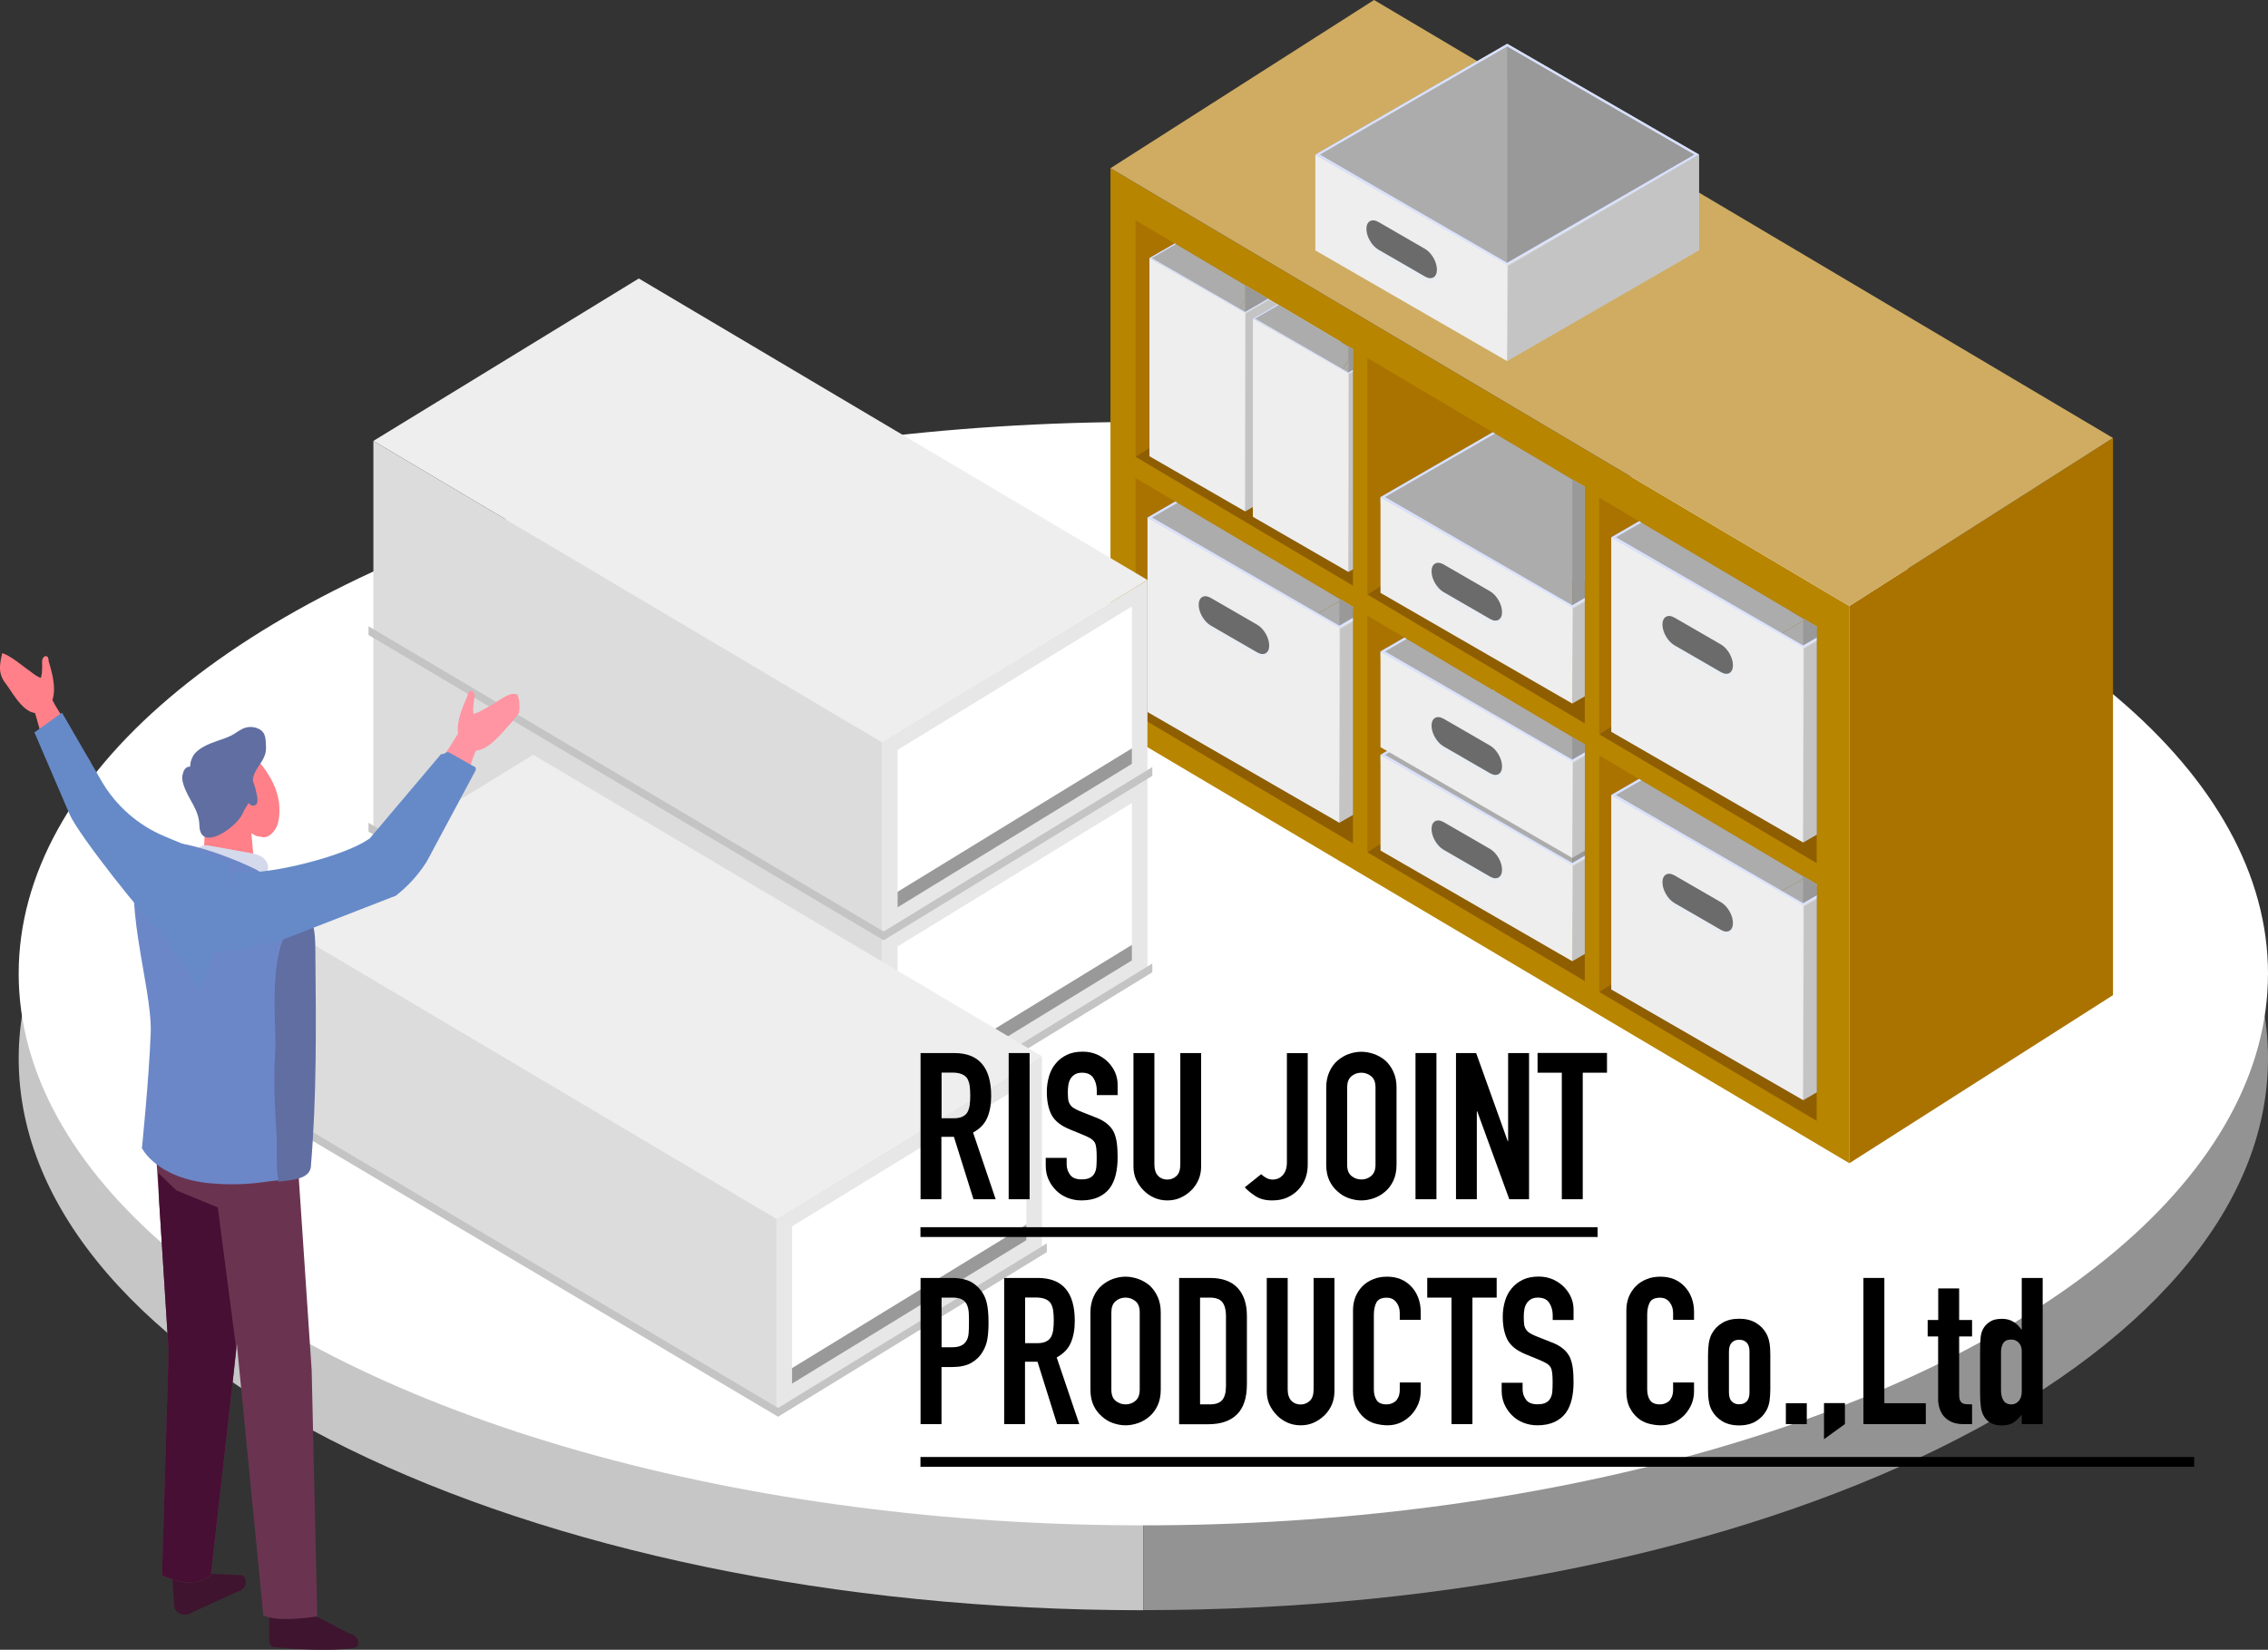 <?xml version="1.0" encoding="UTF-8"?><svg xmlns="http://www.w3.org/2000/svg" xmlns:xlink="http://www.w3.org/1999/xlink" viewBox="0 0 231.91 168.71"><rect x="0" y="0" width="231.91" height="168.71" fill="#333333" stroke="none"/><defs><style>.cls-1,.cls-2{fill:none;}.cls-3{fill:#6a3451;}.cls-4{fill:#460f33;}.cls-5{fill:#3f142e;}.cls-6{fill:#939393;}.cls-7{fill:#aa7300;}.cls-8{fill:#d4d9ec;}.cls-9{isolation:isolate;}.cls-10{fill:#c4c4c4;}.cls-11{fill:#badbe7;}.cls-12{fill:#f2f3f5;}.cls-13{fill:#c6c6c6;}.cls-14{fill:#6c87c8;}.cls-15{fill:#ff8088;}.cls-16{clip-path:url(#clippath-1);}.cls-17{clip-path:url(#clippath-3);}.cls-18{clip-path:url(#clippath-4);}.cls-19{clip-path:url(#clippath-2);}.cls-20{clip-path:url(#clippath-5);}.cls-21{fill:#e7e7e7;}.cls-22{fill:#668ac8;}.cls-23{fill:#fff;}.cls-2{stroke:#000;stroke-miterlimit:10;}.cls-24{fill:#b78500;}.cls-25{mix-blend-mode:overlay;opacity:.5;}.cls-26{fill:#acacac;}.cls-27{fill:#6b6b6b;}.cls-28{fill:#ff95a2;}.cls-29{fill:#e5ebf4;}.cls-30{fill:#8f5e00;}.cls-31{fill:#d7e7f4;}.cls-32{fill:#606ea2;}.cls-33{fill:#d9e1ff;}.cls-34{fill:#eee;}.cls-35{fill:#dcdcdc;}.cls-36{clip-path:url(#clippath);}.cls-37{fill:#999;}.cls-38{fill:#cfac62;}</style><clipPath id="clippath"><polygon class="cls-1" points="183.19 88.9 185.76 90.43 185.76 114.62 163.53 101.44 163.53 101.44 163.53 77.25 183.19 88.9"/></clipPath><clipPath id="clippath-1"><polygon class="cls-1" points="135.77 60.53 138.34 62.05 138.34 86.25 116.11 73.07 116.11 73.06 116.11 48.88 135.77 60.53"/></clipPath><clipPath id="clippath-2"><polygon class="cls-1" points="183.19 62.55 185.76 64.07 185.76 88.27 163.53 75.09 163.53 75.08 163.53 50.89 183.19 62.55"/></clipPath><clipPath id="clippath-3"><polygon class="cls-1" points="159.48 74.62 162.05 76.14 162.05 100.33 139.82 87.16 139.82 87.15 139.82 62.96 159.48 74.62"/></clipPath><clipPath id="clippath-4"><polygon class="cls-1" points="135.77 34.17 138.34 35.7 138.34 59.89 116.11 46.71 116.11 46.71 116.11 22.52 135.77 34.17"/></clipPath><clipPath id="clippath-5"><polygon class="cls-1" points="159.48 48.26 162.05 49.79 162.05 73.98 139.82 60.8 139.82 60.8 139.82 36.61 159.48 48.26"/></clipPath></defs><g class="cls-9"><g id="_レイヤー_2"><g id="_レイヤー_1-2"><path class="cls-13" d="M1.91,108.25c0,31.16,51.49,56.42,115,56.42V51.83C53.4,51.83,1.91,77.09,1.91,108.25Z"/><path class="cls-6" d="M116.91,51.83v112.83c63.51,0,115-25.26,115-56.42s-51.49-56.42-115-56.42Z"/><ellipse class="cls-23" cx="116.91" cy="99.57" rx="115" ry="56.42"/><polygon class="cls-7" points="189.1 61.97 216.06 44.79 216.06 101.77 189.1 118.96 189.1 61.97"/><polygon class="cls-24" points="113.55 17.2 189.11 61.98 189.11 118.96 113.55 74.17 113.55 17.2"/><polygon class="cls-38" points="140.5 0 216.06 44.79 216.06 44.79 189.1 61.97 189.11 61.98 113.55 17.2 140.5 0"/><polygon class="cls-7" points="163.53 77.25 183.19 88.9 163.53 101.44 163.53 77.25"/><polygon class="cls-30" points="183.19 88.9 185.76 90.43 185.76 114.62 163.53 101.44 163.53 101.44 183.19 88.9"/><polygon class="cls-7" points="139.82 62.96 159.48 74.62 139.82 87.15 139.82 62.96"/><polygon class="cls-30" points="159.48 74.62 162.05 76.14 162.05 100.33 139.82 87.16 139.82 87.15 159.48 74.62"/><polygon class="cls-7" points="163.53 50.89 183.19 62.55 163.53 75.08 163.53 50.89"/><polygon class="cls-30" points="183.19 62.55 185.76 64.07 185.76 88.27 163.53 75.09 163.53 75.08 183.19 62.55"/><polygon class="cls-7" points="139.82 36.61 159.48 48.26 139.82 60.8 139.82 36.61"/><polygon class="cls-30" points="159.48 48.26 162.05 49.79 162.05 73.98 139.82 60.8 139.82 60.8 159.48 48.26"/><polygon class="cls-7" points="116.11 48.88 135.77 60.53 116.11 73.06 116.11 48.88"/><polygon class="cls-30" points="135.77 60.53 138.34 62.05 138.34 86.25 116.11 73.07 116.11 73.06 135.77 60.53"/><polygon class="cls-7" points="116.11 22.52 135.77 34.17 116.11 46.71 116.11 22.52"/><polygon class="cls-30" points="135.77 34.17 138.34 35.7 138.34 59.89 116.11 46.71 116.11 46.71 135.77 34.17"/><path class="cls-11" d="M154.11,4.48v19.88s19.61,1.24,19.61,1.24v-9.8s-19.61-11.32-19.61-11.32Z"/><polygon class="cls-26" points="154.11 27.95 154.11 4.48 134.5 15.81 134.5 16.48 154.11 27.95"/><polygon class="cls-10" points="173.72 25.61 173.72 15.81 154.11 27.14 154.11 36.93 173.72 25.61"/><polygon class="cls-37" points="173.72 15.81 154.11 27.14 154.11 4.48 173.72 15.81"/><polygon class="cls-34" points="134.5 25.61 134.5 15.81 154.11 27.14 154.11 36.93 134.5 25.61"/><path class="cls-33" d="M134.5,15.81l19.61,11.32,19.61-11.32-19.61-11.33-19.61,11.33ZM154.11,26.87l-19.15-11.06,19.15-11.06,19.15,11.06-19.15,11.06Z"/><g class="cls-25"><path class="cls-29" d="M139.72,23.87c0,.78.55,1.73,1.23,2.12l4.76,2.75c.68.39,1.22.07,1.22-.71h0c0-.78-.54-1.73-1.22-2.12l-4.76-2.75c-.68-.39-1.23-.07-1.23.71h0Z"/></g><path class="cls-27" d="M139.72,23.41c0,.78.55,1.73,1.23,2.12l4.76,2.75c.68.39,1.22.07,1.22-.71h0c0-.78-.54-1.72-1.22-2.12l-4.76-2.75c-.68-.39-1.23-.07-1.23.71h0Z"/><g class="cls-25"><polygon class="cls-12" points="173.72 15.81 154.2 27.2 154.11 36.93 154.02 27.2 134.5 15.81 154.11 27.03 173.72 15.81"/></g><g class="cls-36"><polygon class="cls-26" points="164.76 101.18 184.38 112.5 203.99 101.18 184.38 89.86 164.76 101.18"/><path class="cls-11" d="M184.38,69.97v19.88s19.61,11.33,19.61,11.33v-19.89s-19.61-11.32-19.61-11.32Z"/><polygon class="cls-26" points="184.38 89.86 184.38 69.97 164.76 81.29 164.76 101.18 184.38 89.86"/><polygon class="cls-10" points="203.99 101.18 203.99 81.29 184.38 92.62 184.38 112.5 203.99 101.18"/><polygon class="cls-37" points="203.99 81.29 184.38 92.62 184.38 69.97 203.99 81.29"/><polygon class="cls-34" points="164.76 101.18 164.76 81.29 184.38 92.62 184.38 112.5 164.76 101.18"/><path class="cls-33" d="M164.76,81.3l19.61,11.32,19.61-11.32-19.61-11.33-19.61,11.33ZM184.38,92.36l-19.15-11.06,19.15-11.06,19.15,11.06-19.15,11.06Z"/><g class="cls-25"><path class="cls-29" d="M169.99,90.69c0,.78.55,1.73,1.23,2.12l4.76,2.75c.68.39,1.22.07,1.22-.71h0c0-.78-.54-1.73-1.22-2.12l-4.76-2.75c-.68-.39-1.23-.07-1.23.71h0Z"/></g><path class="cls-27" d="M169.99,90.23c0,.78.55,1.73,1.23,2.12l4.76,2.75c.68.39,1.22.07,1.22-.71h0c0-.78-.54-1.72-1.22-2.12l-4.76-2.75c-.68-.39-1.23-.07-1.23.71h0Z"/><g class="cls-25"><polygon class="cls-12" points="203.99 81.3 184.46 92.69 184.38 112.5 184.28 92.69 164.76 81.3 184.38 92.52 203.99 81.3"/></g></g><g class="cls-16"><polygon class="cls-26" points="117.34 72.81 136.95 84.13 156.57 72.81 136.95 61.48 117.34 72.81"/><path class="cls-11" d="M136.95,41.6v19.88s19.61,11.33,19.61,11.33v-19.89s-19.61-11.32-19.61-11.32Z"/><polygon class="cls-26" points="136.95 61.48 136.95 41.6 117.34 52.92 117.34 72.81 136.95 61.48"/><polygon class="cls-10" points="156.57 72.81 156.57 52.92 136.95 64.25 136.95 84.13 156.57 72.81"/><polygon class="cls-37" points="156.57 52.92 136.95 64.25 136.95 41.6 156.57 52.92"/><polygon class="cls-34" points="117.34 72.81 117.34 52.92 136.95 64.25 136.95 84.13 117.34 72.81"/><path class="cls-33" d="M117.34,52.93l19.61,11.32,19.61-11.32-19.61-11.33-19.61,11.33ZM136.95,63.98l-19.15-11.06,19.15-11.06,19.15,11.06-19.15,11.06Z"/><g class="cls-25"><path class="cls-29" d="M122.57,62.32c0,.78.55,1.73,1.23,2.12l4.76,2.75c.68.39,1.22.07,1.22-.71h0c0-.78-.54-1.73-1.22-2.12l-4.76-2.75c-.68-.39-1.23-.07-1.23.71h0Z"/></g><path class="cls-27" d="M122.57,61.85c0,.78.55,1.73,1.23,2.12l4.76,2.75c.68.39,1.22.07,1.22-.71h0c0-.78-.54-1.72-1.22-2.12l-4.76-2.75c-.68-.39-1.23-.07-1.23.71h0Z"/><g class="cls-25"><polygon class="cls-12" points="156.57 52.93 137.04 64.31 136.95 84.13 136.86 64.31 117.34 52.93 136.95 64.14 156.57 52.93"/></g></g><g class="cls-19"><polygon class="cls-26" points="164.76 74.83 184.38 86.15 203.99 74.83 184.38 63.5 164.76 74.83"/><path class="cls-11" d="M184.38,43.62v19.88s19.61,11.33,19.61,11.33v-19.89s-19.61-11.32-19.61-11.32Z"/><polygon class="cls-26" points="184.38 63.5 184.38 43.62 164.76 54.94 164.76 74.83 184.38 63.5"/><polygon class="cls-10" points="203.99 74.83 203.99 54.94 184.38 66.27 184.38 86.15 203.99 74.83"/><polygon class="cls-37" points="203.99 54.94 184.38 66.27 184.38 43.62 203.99 54.94"/><polygon class="cls-34" points="164.76 74.83 164.76 54.94 184.38 66.27 184.38 86.15 164.76 74.83"/><path class="cls-33" d="M164.76,54.95l19.61,11.32,19.61-11.32-19.61-11.33-19.61,11.33ZM184.38,66l-19.15-11.06,19.15-11.06,19.15,11.06-19.15,11.06Z"/><g class="cls-25"><path class="cls-29" d="M169.99,64.33c0,.78.55,1.73,1.23,2.12l4.76,2.75c.68.39,1.22.07,1.22-.71h0c0-.78-.54-1.73-1.22-2.12l-4.76-2.75c-.68-.39-1.23-.07-1.23.71h0Z"/></g><path class="cls-27" d="M169.99,63.87c0,.78.55,1.73,1.23,2.12l4.76,2.75c.68.39,1.22.07,1.22-.71h0c0-.78-.54-1.72-1.22-2.12l-4.76-2.75c-.68-.39-1.23-.07-1.23.71h0Z"/><g class="cls-25"><polygon class="cls-12" points="203.99 54.95 184.46 66.33 184.38 86.15 184.28 66.33 164.76 54.95 184.38 66.16 203.99 54.95"/></g></g><g class="cls-17"><path class="cls-11" d="M160.77,65.86v19.88s19.61,1.24,19.61,1.24v-9.8s-19.61-11.32-19.61-11.32Z"/><polygon class="cls-26" points="160.77 89.32 160.77 65.86 141.16 77.18 141.16 77.85 160.77 89.32"/><polygon class="cls-10" points="180.38 86.98 180.38 77.18 160.77 88.51 160.77 98.3 180.38 86.98"/><polygon class="cls-37" points="180.38 77.18 160.77 88.51 160.77 65.86 180.38 77.18"/><polygon class="cls-34" points="141.16 86.98 141.16 77.18 160.77 88.51 160.77 98.3 141.16 86.98"/><path class="cls-33" d="M141.16,77.19l19.61,11.32,19.61-11.32-19.61-11.33-19.61,11.33ZM160.77,88.25l-19.15-11.06,19.15-11.06,19.15,11.06-19.15,11.06Z"/><g class="cls-25"><path class="cls-29" d="M146.38,85.24c0,.78.55,1.73,1.23,2.12l4.76,2.75c.68.39,1.22.07,1.22-.71h0c0-.78-.54-1.73-1.22-2.12l-4.76-2.75c-.68-.39-1.23-.07-1.23.71h0Z"/></g><path class="cls-27" d="M146.38,84.78c0,.78.55,1.73,1.23,2.12l4.76,2.75c.68.39,1.22.07,1.22-.71h0c0-.78-.54-1.72-1.22-2.12l-4.76-2.75c-.68-.39-1.23-.07-1.23.71h0Z"/><g class="cls-25"><polygon class="cls-12" points="180.38 77.19 160.86 88.57 160.77 98.3 160.68 88.57 141.16 77.19 160.77 88.4 180.38 77.19"/></g><path class="cls-11" d="M160.77,55.29v19.88s19.61,1.24,19.61,1.24v-9.8s-19.61-11.32-19.61-11.32Z"/><polygon class="cls-26" points="160.77 78.75 160.77 55.29 141.16 66.61 141.16 67.28 160.77 78.75"/><polygon class="cls-10" points="180.38 76.41 180.38 66.61 160.77 77.94 160.77 87.73 180.38 76.41"/><polygon class="cls-37" points="180.38 66.61 160.77 77.94 160.77 55.29 180.38 66.61"/><polygon class="cls-34" points="141.16 76.41 141.16 66.61 160.77 77.94 160.77 87.73 141.16 76.41"/><path class="cls-33" d="M141.16,66.62l19.61,11.32,19.61-11.32-19.61-11.33-19.61,11.33ZM160.77,77.68l-19.15-11.06,19.15-11.06,19.15,11.06-19.15,11.06Z"/><g class="cls-25"><path class="cls-29" d="M146.38,74.67c0,.78.55,1.73,1.23,2.12l4.76,2.75c.68.39,1.22.07,1.22-.71h0c0-.78-.54-1.73-1.22-2.12l-4.76-2.75c-.68-.39-1.23-.07-1.23.71h0Z"/></g><path class="cls-27" d="M146.38,74.21c0,.78.55,1.73,1.23,2.12l4.76,2.75c.68.39,1.22.07,1.22-.71h0c0-.78-.54-1.72-1.22-2.12l-4.76-2.75c-.68-.39-1.23-.07-1.23.71h0Z"/><g class="cls-25"><polygon class="cls-12" points="180.38 66.62 160.86 78 160.77 87.73 160.68 78 141.16 66.62 160.77 77.83 180.38 66.62"/></g></g><g class="cls-18"><polygon class="cls-26" points="117.54 46.65 127.32 52.29 137.09 46.65 127.32 30.66 117.54 46.65"/><path class="cls-11" d="M127.32,20.75v9.91s9.77,15.99,9.77,15.99v-20.26s-9.77-5.64-9.77-5.64Z"/><polygon class="cls-26" points="127.32 30.66 127.32 20.75 117.54 26.39 117.54 46.65 127.32 30.66"/><polygon class="cls-10" points="137.09 46.65 137.09 26.39 127.32 32.03 127.32 52.29 137.09 46.65"/><polygon class="cls-37" points="137.09 26.39 127.32 32.03 127.32 20.75 137.09 26.39"/><polygon class="cls-34" points="117.54 46.65 117.54 26.39 127.32 32.03 127.32 52.29 117.54 46.65"/><path class="cls-33" d="M117.54,26.39l9.77,5.64,9.77-5.64-9.77-5.64-9.77,5.64ZM127.32,31.9l-9.54-5.51,9.54-5.51,9.54,5.51-9.54,5.51Z"/><g class="cls-25"><polygon class="cls-12" points="137.09 26.39 127.36 32.07 127.32 52.29 127.27 32.07 117.54 26.39 127.32 31.98 137.09 26.39"/></g><polygon class="cls-26" points="128.11 52.84 137.88 58.48 147.65 52.84 137.88 36.84 128.11 52.84"/><path class="cls-11" d="M137.88,26.94v9.91s9.77,15.99,9.77,15.99v-20.26s-9.77-5.64-9.77-5.64Z"/><polygon class="cls-26" points="137.88 36.84 137.88 26.94 128.11 32.58 128.11 52.84 137.88 36.84"/><polygon class="cls-10" points="147.65 52.84 147.65 32.58 137.88 38.22 137.88 58.48 147.65 52.84"/><polygon class="cls-37" points="147.65 32.58 137.88 38.22 137.88 26.94 147.65 32.58"/><polygon class="cls-34" points="128.11 52.84 128.11 32.58 137.88 38.22 137.88 58.48 128.11 52.84"/><path class="cls-33" d="M128.11,32.58l9.77,5.64,9.77-5.64-9.77-5.64-9.77,5.64ZM137.88,38.09l-9.54-5.51,9.54-5.51,9.54,5.51-9.54,5.51Z"/><g class="cls-25"><polygon class="cls-12" points="147.65 32.58 137.92 38.26 137.88 58.48 137.83 38.26 128.11 32.58 137.88 38.17 147.65 32.58"/></g></g><g class="cls-20"><path class="cls-11" d="M160.77,39.51v19.88s19.61,1.24,19.61,1.24v-9.8s-19.61-11.32-19.61-11.32Z"/><polygon class="cls-26" points="160.77 62.97 160.77 39.51 141.16 50.83 141.16 51.5 160.77 62.97"/><polygon class="cls-10" points="180.38 60.63 180.38 50.83 160.77 62.16 160.77 71.95 180.38 60.63"/><polygon class="cls-37" points="180.38 50.83 160.77 62.16 160.77 39.51 180.38 50.83"/><polygon class="cls-34" points="141.16 60.63 141.16 50.83 160.77 62.16 160.77 71.95 141.16 60.63"/><path class="cls-33" d="M141.16,50.84l19.61,11.32,19.61-11.32-19.61-11.33-19.61,11.33ZM160.77,61.89l-19.15-11.06,19.15-11.06,19.15,11.06-19.15,11.06Z"/><g class="cls-25"><path class="cls-29" d="M146.38,58.89c0,.78.55,1.73,1.23,2.12l4.76,2.75c.68.39,1.22.07,1.22-.71h0c0-.78-.54-1.73-1.22-2.12l-4.76-2.75c-.68-.39-1.23-.07-1.23.71h0Z"/></g><path class="cls-27" d="M146.38,58.43c0,.78.55,1.73,1.23,2.12l4.76,2.75c.68.39,1.22.07,1.22-.71h0c0-.78-.54-1.72-1.22-2.12l-4.76-2.75c-.68-.39-1.23-.07-1.23.71h0Z"/><g class="cls-25"><polygon class="cls-12" points="180.38 50.84 160.86 62.22 160.77 71.95 160.68 62.22 141.16 50.84 160.77 62.05 180.38 50.84"/></g></g><polygon class="cls-34" points="90.19 96.02 117.33 79.4 65.32 48.57 38.18 65.19 90.19 96.02"/><polygon class="cls-21" points="90.19 96.02 117.33 79.4 117.33 98.86 90.19 115.48 90.19 96.02"/><polygon class="cls-23" points="91.78 96.79 115.74 82.12 115.74 98.22 91.78 112.89 91.78 96.79"/><polygon class="cls-37" points="91.78 111.3 115.74 96.63 115.74 98.22 91.78 112.89 91.78 111.3"/><polygon class="cls-35" points="38.18 65.19 90.19 96.02 90.19 115.48 38.18 84.65 38.18 65.19"/><polygon class="cls-10" points="117.83 99.43 90.35 116.26 37.68 85.04 37.68 84.14 90.35 115.36 117.83 98.53 117.83 99.43"/><polygon class="cls-34" points="79.4 124.64 106.54 108.02 54.53 77.19 27.39 93.81 79.4 124.64"/><polygon class="cls-21" points="79.4 124.64 106.54 108.02 106.54 127.48 79.4 144.1 79.4 124.64"/><polygon class="cls-23" points="80.99 125.41 104.95 110.74 104.95 126.83 80.99 141.5 80.99 125.41"/><polygon class="cls-37" points="80.99 139.91 104.95 125.24 104.95 126.83 80.99 141.5 80.99 139.91"/><polygon class="cls-35" points="27.39 93.81 79.4 124.64 79.4 144.1 27.39 113.27 27.39 93.81"/><polygon class="cls-10" points="107.04 128.05 79.56 144.88 26.89 113.66 26.89 112.76 79.56 143.98 107.04 127.15 107.04 128.05"/><polygon class="cls-34" points="90.19 75.92 117.33 59.31 65.32 28.48 38.18 45.09 90.19 75.92"/><polygon class="cls-21" points="90.19 75.92 117.33 59.31 117.33 78.77 90.19 95.38 90.19 75.92"/><polygon class="cls-23" points="91.78 76.69 115.74 62.02 115.74 78.12 91.78 92.79 91.78 76.69"/><polygon class="cls-37" points="91.78 91.2 115.74 76.53 115.74 78.12 91.78 92.79 91.78 91.2"/><polygon class="cls-35" points="38.18 45.09 90.19 75.92 90.19 95.38 38.18 64.55 38.18 45.09"/><polygon class="cls-10" points="117.83 79.34 90.35 96.16 37.68 64.94 37.68 64.04 90.35 95.26 117.83 78.44 117.83 79.34"/><path class="cls-15" d="M26.31,85.51c.22.06.44.07.7-.04.08-.04-.54,0-.51.02.86.51,1.75-.56,1.93-1.33.25-1.11.16-2.15-.12-3.08-.82-2.72-3.24-4.52-3.24-4.52l.22,2.86s-.02,0-.04-.02c.02.09.02.18.01.29,0,.09-.02.17-.04.25-.02.12-.05.25-.09.37-.05.26-.1.53-.15.79-.01.06-.03.13-.04.2-.04.18-.14.33-.25.45.23.1.44.17.55.2.06.02.1.03.1.03l-.04.11-.35,1.1c-.23.29-.48.55-.76.79.35.27.71.51,1.08.72,0,0,.01.02.02.02-.04,0-.09-.01-.13-.02-.08-.01-.12.12-.05.15.45.23.81.55,1.2.67Z"/><path class="cls-15" d="M24.12,76.56l.3,1.87.94,5.97.23-.45.46,5.11s-.14-.59-.14-.59l.21.8s-.18.13-.56.28c-.34.14-.84.29-1.5.38-1.39.18-3.22-.63-3.3-.9-.08-.27.07-1.38.07-1.38l.39-9.76c1.12-.51,1.56-1.34,2.9-1.34Z"/><path class="cls-31" d="M26.14,78.93s-.07.1-.11.15c0,0,0,.02,0,.02l.12-.17Z"/><path class="cls-15" d="M24.19,83.72c-.6-.21-.97-.8-.82-1.32.15-.52.76-.78,1.36-.57.6.21.97.8.82,1.32-.15.52-.76.78-1.36.57Z"/><path class="cls-32" d="M25.84,79.81c.04-.24.1-.48.19-.71l-.3.43s0-.02-.01-.03c.11-.14.22-.28.32-.42.02-.06.05-.11.08-.17.43-.86,1.13-1.42,1.08-2.52-.03-.61,0-1.32-.48-1.69-.55-.42-1.34-.46-1.94-.16-.4.2-.74.48-1.13.68-.25.13-.51.22-.77.32-.9.32-1.89.6-2.64,1.21-.41.33-.58.64-.73,1.13-.07.22-.01.35-.09.53-.13-.02-.27.03-.38.11-.19.14-.29.36-.33.59,0,0,0,.02-.01.03-.12.33-.06.69.04,1.02.46,1.57,1.61,2.54,1.65,4.25.07,2.85,3.89.14,4.45-1.27.13-.33.37-.67.58-1.02.02.02.03.05.05.07.17.18.45.27.65.14.24-.16.23-.53.18-.84-.1-.57-.25-1.13-.45-1.67Z"/><path class="cls-8" d="M26.05,87.33c-.2-.05-.42-.09-.62-.13-.8-.14-3.27-.59-4.07-.73-.78-.14-1.48.25-1.31,1.35.18,1.11,2.62.78,3.47.84.84.18,3.46,1.46,3.84.36.16-.47-.08-1.01-.47-1.31-.25-.19-.54-.3-.84-.38Z"/><path class="cls-5" d="M17.42,158.47l.42,5.98c.33.62.95.84,1.55.56l5.29-2.42c.22-.1.39-.35.44-.64h0c.08-.43-.12-.83-.44-.87l-4.66-.19-.66-3.37-1.94.94Z"/><path class="cls-5" d="M27.53,163.92v4c0,.26.28.51.61.54,1.5.14,5.44.45,7.95.08.91-.14.66-1.25-.34-1.47l-4.91-2.53.29-.19-3.16-.43h-.44Z"/><path class="cls-3" d="M31.87,140.13l.57,25.17c-4.32.66-5.51-.1-5.51-.1l-2.71-27.73-.33,2.97-.14,1.23-2.19,19.42c-2,1.66-4.99,0-4.99,0l.67-22.95-.96-15.17-.1-1.52-.27-4.25,14.43.11,1.53,22.84Z"/><path class="cls-4" d="M24.15,137.92l-.26,2.51-.14,1.23-2.19,19.42c-2,1.66-4.99,0-4.99,0l.67-22.95-.96-15.17-.1-3.02,1.84,1.79,4.25,1.75,1.88,14.44Z"/><path class="cls-14" d="M31.2,119.25c-.15,1.46-2.76,1.41-3.99,1.6h-.04c-.13.03-.26.05-.39.06-1.42.19-3.19.29-5.25.1-5.5-.5-7.02-3.59-7.02-3.59,0,0,.73-7.11.9-11.83.17-4.72-3.29-14.52-.85-18.6,1.42-2.38,8.91.6,11.5,1.87,1.51.74,3.08,2.74,4.3,3.93.18.17.33.35.47.53.89,1.21.9,2.63.92,4.2,0,.06,0,.12,0,.18.09,7.18.17,14.39-.56,21.54Z"/><path class="cls-32" d="M31.8,119.25c-.12,1.46-2.25,1.41-3.26,1.6h-.03c-.34-1.3-.15-3.55-.22-4.61-.14-2.16-.26-4.31-.24-6.47.01-1.15.14-2.33.11-3.52-.07-3.15-.28-6.01.4-8.98.23-1,.65-1.87,1.19-2.55.5-.64,1.11-1.12,1.75-1.39.73,1.21.74,2.63.75,4.2,0,.06,0,.12,0,.18.07,7.18.14,14.39-.46,21.54Z"/><path class="cls-15" d="M.04,67.09s-.01.01-.02.02c0,0-.01,0-.02.01l.04-.03Z"/><path class="cls-15" d="M5,67.72c-.06-.19,0-.54-.24-.61-.1-.03-.19,0-.28.08-.26.22-.15.75-.17.99-.01.21-.01.45-.03.69-.04.15-.07.3-.09.45-.04,0-.1-.02-.18-.06-.45-.2-.83-.56-1.23-.83-.39-.26-1.63-1.34-2.55-1.64-.1.4-.18.81-.22,1.23-.08.68.14,1.35.57,1.88.02.03.05.06.07.09.71.98,2.08,3.57,3.67,2.79,1.93-.95,1.05-3.82.69-5.05Z"/><path class="cls-15" d="M6.81,81.56s-.05.07-.07.11c-.78-1.14-1.41-2.54-1.98-4.83-.52-1.28-.93-3.4-1.45-4.67-.24-.59-1.04-2.38-.55-2.82.18-.16.55-.14,1.19.2.58.31,1.34,1.98,1.67,2.53,1.02,1.68,2.36,3.96,3.64,5.86-.86,1.18-1.66,2.39-2.46,3.62Z"/><path class="cls-22" d="M23.32,88.24l-6.49-2.71c-2.72-1.14-4.99-3.13-6.47-5.69l-4.02-6.96-2.82,2.02,3.6,8.38c.9,2.09,7.73,10.71,9.44,12.21l3.89,5.66,3.63-9.39-.78-3.52Z"/><path class="cls-28" d="M52.92,71.02c-.11-.03-.23-.05-.37-.06-.69-.06-1.91.97-2.51,1.27-.46.23-.92.56-1.43.72-.09.03-.16.04-.2.04,0-.16-.01-.32-.03-.47.01-.25.04-.49.06-.71.02-.25.2-.79-.04-1.04-.08-.09-.18-.13-.29-.11-.26.04-.25.41-.34.6-.56,1.23-1.88,4.08.05,5.28,1.48.92,3.21-1.25,4.05-2.18.23-.26.81-.86,1.21-1.5.08-.64.05-1.26-.17-1.83Z"/><path class="cls-28" d="M47.19,81c-.8.13-1.58.17-2.4.2-.08,0-.15,0-.21,0-.13,0-.27-.02-.4-.03-.46-.03-.91-.08-1.37-.12,1.17-1.67,2.31-3.39,3.24-4.76.42-.62,1.42-2.54,2.11-2.87.78-.37,1.21-.37,1.41-.17.56.55-.48,2.6-.8,3.28-.56,1.19-1.06,3.04-1.59,4.48Z"/><path class="cls-22" d="M48.49,78.4l-2.41-1.36c-.54-.33-.36.08-.99.09l-7.28,8.61s-.26.18-.6.38c-3.06,1.77-10.78,3.55-13.02,2.99-.53-.13,0,1.78-.4,1.78-.17.41-.34.82-.52,1.24-.09.22-.59,1.21-.11.25-.13.26-.22.54-.33.81-.21.55-.41,1.1-.59,1.65-.18.56-.33,1.14-.45,1.71-.02.09-.03.18-.05.26,0,.02,0,.03,0,.05,0,.2-.02.39-.04.59.44-.06.87-.12,1.31-.18,1.84-.26,3.66-.64,5.47-1.01l11.53-4.48.45-.17c1.25-.97,2.32-2.15,3.17-3.49l4.99-9.31c.09-.16.03-.36-.13-.45Z"/><path d="M94.13,122.64v-14.95h3.44c2.52,0,3.78,1.46,3.78,4.39,0,.88-.14,1.63-.41,2.25-.27.62-.75,1.11-1.44,1.49l2.31,6.82h-2.27l-2-6.38h-1.28v6.38h-2.14ZM96.28,109.7v4.66h1.22c.38,0,.68-.05.9-.16.22-.1.4-.25.52-.45.11-.2.19-.44.23-.72.04-.29.06-.62.06-1s-.02-.71-.06-1-.13-.54-.25-.75c-.27-.39-.77-.59-1.51-.59h-1.11Z"/><path d="M103.14,122.64v-14.95h2.14v14.95h-2.14Z"/><path d="M114.29,111.99h-2.14v-.48c0-.49-.12-.91-.35-1.27-.23-.36-.62-.54-1.17-.54-.29,0-.53.06-.71.17-.18.11-.33.25-.44.42-.11.18-.19.39-.23.62-.04.23-.06.47-.06.72,0,.29.01.54.03.74.02.2.07.37.16.52.08.15.21.29.37.4s.38.22.66.34l1.64.65c.48.18.86.4,1.15.64s.53.53.69.85c.15.34.26.72.31,1.14.06.43.08.91.08,1.46,0,.63-.06,1.21-.19,1.75s-.33,1-.61,1.38c-.29.39-.68.7-1.15.92-.48.22-1.06.34-1.74.34-.52,0-1-.09-1.45-.27s-.83-.43-1.16-.76-.58-.7-.77-1.12c-.19-.43-.28-.89-.28-1.4v-.8h2.14v.67c0,.39.12.75.35,1.06.23.32.62.47,1.17.47.36,0,.65-.05.85-.16.2-.1.36-.25.47-.45.11-.2.18-.43.2-.7.02-.27.03-.58.03-.91,0-.39-.01-.71-.04-.96s-.08-.46-.17-.61c-.1-.15-.23-.28-.39-.38s-.37-.2-.64-.32l-1.53-.63c-.92-.38-1.54-.88-1.86-1.5-.31-.62-.47-1.4-.47-2.34,0-.56.08-1.09.23-1.6s.38-.94.69-1.3c.29-.36.67-.65,1.12-.87s1-.33,1.63-.33c.53,0,1.02.1,1.46.29.44.2.82.46,1.14.78.64.67.97,1.44.97,2.31v1.05Z"/><path d="M122.82,107.69v11.59c0,.49-.09.94-.26,1.35-.18.41-.42.78-.75,1.1s-.69.57-1.11.76-.87.27-1.34.27-.92-.09-1.33-.27-.78-.43-1.1-.76-.57-.69-.76-1.1c-.18-.41-.27-.86-.27-1.35v-11.59h2.14v11.38c0,.53.13.92.38,1.18s.57.38.94.38.69-.13.95-.38.38-.64.38-1.18v-11.38h2.14Z"/><path d="M133.72,107.69v11.42c0,1.02-.32,1.88-.97,2.56-.32.34-.7.6-1.14.8-.44.2-.96.29-1.54.29-.69,0-1.26-.15-1.71-.45-.46-.3-.82-.6-1.08-.89l1.68-1.34c.15.15.33.28.54.39.2.1.42.16.64.16.13,0,.27-.02.44-.07.17-.05.33-.14.48-.28.15-.12.28-.3.38-.54.1-.23.15-.54.15-.91v-11.13h2.14Z"/><path d="M135.61,111.21c0-.6.11-1.13.32-1.6s.49-.85.84-1.15c.34-.29.72-.52,1.14-.67.43-.15.86-.23,1.29-.23s.86.08,1.29.23c.43.15.82.38,1.17.67.34.31.61.69.82,1.15s.32.99.32,1.6v7.9c0,.63-.11,1.17-.32,1.62-.21.45-.48.82-.82,1.11-.35.31-.74.54-1.17.69-.43.15-.86.23-1.29.23s-.86-.08-1.29-.23c-.43-.15-.81-.38-1.14-.69-.35-.29-.63-.67-.84-1.11-.21-.45-.32-.99-.32-1.62v-7.9ZM137.75,119.11c0,.52.14.9.43,1.14s.63.37,1.02.37.73-.12,1.02-.37.43-.63.43-1.14v-7.9c0-.52-.14-.9-.43-1.14-.29-.24-.63-.37-1.02-.37s-.73.12-1.02.37c-.29.25-.43.63-.43,1.14v7.9Z"/><path d="M144.74,122.64v-14.95h2.14v14.95h-2.14Z"/><path d="M148.88,122.64v-14.95h2.06l3.23,9.01h.04v-9.01h2.14v14.95h-2.02l-3.28-8.99h-.04v8.99h-2.14Z"/><path d="M159.7,122.64v-12.94h-2.48v-2.02h7.1v2.02h-2.48v12.94h-2.14Z"/><path d="M94.13,145.64v-14.95h3.21c.59,0,1.11.08,1.55.23.45.15.85.43,1.22.82.36.39.62.85.76,1.38.14.52.21,1.23.21,2.13,0,.67-.04,1.24-.12,1.7-.08.46-.24.9-.49,1.3-.29.49-.69.87-1.18,1.14s-1.13.41-1.93.41h-1.09v5.84h-2.14ZM96.28,132.7v5.08h1.03c.43,0,.77-.06,1.01-.19.24-.12.41-.3.53-.52.11-.21.18-.47.2-.78.02-.31.03-.65.03-1.03,0-.35,0-.68-.02-1s-.08-.59-.19-.83c-.11-.24-.28-.42-.5-.54-.22-.13-.55-.19-.97-.19h-1.11Z"/><path d="M102.68,145.64v-14.95h3.44c2.52,0,3.78,1.46,3.78,4.39,0,.88-.14,1.63-.41,2.25-.27.62-.75,1.11-1.44,1.49l2.31,6.82h-2.27l-2-6.38h-1.28v6.38h-2.14ZM104.82,132.7v4.66h1.22c.38,0,.68-.05.9-.16.22-.1.4-.25.52-.45.11-.2.19-.44.23-.72.04-.29.06-.62.06-1s-.02-.71-.06-1-.13-.54-.25-.75c-.27-.39-.77-.59-1.51-.59h-1.11Z"/><path d="M111.5,134.21c0-.6.11-1.13.32-1.6s.49-.85.84-1.15c.34-.29.72-.52,1.14-.67.43-.15.86-.23,1.29-.23s.86.08,1.29.23c.43.15.82.38,1.17.67.34.31.61.69.82,1.15s.32.99.32,1.6v7.9c0,.63-.11,1.17-.32,1.62-.21.45-.48.82-.82,1.11-.35.31-.74.54-1.17.69-.43.15-.86.23-1.29.23s-.86-.08-1.29-.23c-.43-.15-.81-.38-1.14-.69-.35-.29-.63-.67-.84-1.11-.21-.45-.32-.99-.32-1.62v-7.9ZM113.64,142.11c0,.52.14.9.43,1.14s.63.37,1.02.37.73-.12,1.02-.37.43-.63.43-1.14v-7.9c0-.52-.14-.9-.43-1.14-.29-.24-.63-.37-1.02-.37s-.73.12-1.02.37c-.29.25-.43.63-.43,1.14v7.9Z"/><path d="M120.57,145.64v-14.95h3.17c1.23,0,2.17.34,2.8,1.01s.96,1.62.96,2.86v6.99c0,1.4-.34,2.43-1.02,3.1-.68.67-1.66,1-2.93,1h-2.98ZM122.71,132.7v10.92h.99c.6,0,1.03-.15,1.28-.45s.38-.77.38-1.42v-7.2c0-.59-.12-1.04-.36-1.37-.24-.32-.67-.48-1.3-.48h-.99Z"/><path d="M136.45,130.69v11.59c0,.49-.09.94-.26,1.35-.18.41-.42.78-.75,1.1s-.69.57-1.11.76-.87.27-1.34.27-.92-.09-1.33-.27-.78-.43-1.1-.76-.57-.69-.76-1.1c-.18-.41-.27-.86-.27-1.35v-11.59h2.14v11.38c0,.53.13.92.38,1.18s.57.38.94.38.69-.13.95-.38.38-.64.38-1.18v-11.38h2.14Z"/><path d="M145.27,141.38v.92c0,.46-.09.9-.26,1.31-.18.41-.42.78-.72,1.1-.31.32-.67.58-1.08.77-.41.19-.86.28-1.33.28-.41,0-.82-.06-1.24-.17-.42-.11-.8-.31-1.13-.59-.34-.28-.61-.64-.83-1.08-.22-.44-.33-1-.33-1.69v-8.23c0-.49.08-.95.25-1.37s.41-.78.71-1.09.68-.55,1.1-.72c.43-.18.9-.26,1.42-.26,1.01,0,1.83.33,2.46.99.31.32.55.7.72,1.14.17.44.26.92.26,1.44v.84h-2.14v-.71c0-.42-.12-.79-.36-1.09-.24-.31-.56-.46-.97-.46-.53,0-.89.16-1.06.49-.17.33-.26.75-.26,1.25v7.64c0,.43.09.8.28,1.09.19.29.53.44,1.02.44.14,0,.29-.02.45-.07.16-.05.31-.13.45-.24.13-.11.23-.27.32-.46.08-.2.13-.44.13-.73v-.74h2.14Z"/><path d="M148.42,145.64v-12.94h-2.48v-2.02h7.1v2.02h-2.48v12.94h-2.14Z"/><path d="M160.91,134.99h-2.14v-.48c0-.49-.12-.91-.35-1.27-.23-.36-.62-.54-1.17-.54-.29,0-.53.06-.71.17-.18.11-.33.25-.44.42-.11.18-.19.39-.23.62-.04.23-.06.47-.06.72,0,.29.01.54.03.74.02.2.07.37.16.52.08.15.21.29.37.4s.38.22.66.34l1.64.65c.48.18.86.4,1.15.64s.53.53.69.85c.15.34.26.72.31,1.14.06.43.08.91.08,1.46,0,.63-.06,1.21-.19,1.75s-.33,1-.61,1.38c-.29.39-.68.7-1.15.92-.48.22-1.06.34-1.74.34-.52,0-1-.09-1.45-.27s-.83-.43-1.16-.76-.58-.7-.77-1.12c-.19-.43-.28-.89-.28-1.4v-.8h2.14v.67c0,.39.12.75.35,1.06.23.32.62.47,1.17.47.36,0,.65-.05.85-.16.2-.1.36-.25.47-.45.11-.2.18-.43.2-.7.02-.27.03-.58.03-.91,0-.39-.01-.71-.04-.96s-.08-.46-.17-.61c-.1-.15-.23-.28-.39-.38s-.37-.2-.64-.32l-1.53-.63c-.92-.38-1.54-.88-1.86-1.5-.31-.62-.47-1.4-.47-2.34,0-.56.08-1.09.23-1.6s.38-.94.69-1.3c.29-.36.67-.65,1.12-.87s1-.33,1.63-.33c.53,0,1.02.1,1.46.29.44.2.82.46,1.14.78.64.67.97,1.44.97,2.31v1.05Z"/><path d="M173.22,141.38v.92c0,.46-.09.9-.26,1.31-.18.41-.42.78-.72,1.1-.31.32-.67.58-1.08.77-.41.19-.86.28-1.33.28-.41,0-.82-.06-1.24-.17-.42-.11-.8-.31-1.13-.59-.34-.28-.61-.64-.83-1.08-.22-.44-.33-1-.33-1.69v-8.23c0-.49.08-.95.25-1.37s.41-.78.71-1.09.68-.55,1.1-.72c.43-.18.9-.26,1.42-.26,1.01,0,1.83.33,2.46.99.31.32.55.7.72,1.14.17.44.26.92.26,1.44v.84h-2.14v-.71c0-.42-.12-.79-.36-1.09-.24-.31-.56-.46-.97-.46-.53,0-.89.16-1.06.49-.17.33-.26.75-.26,1.25v7.64c0,.43.09.8.28,1.09.19.29.53.44,1.02.44.14,0,.29-.02.45-.07.16-.05.31-.13.45-.24.13-.11.23-.27.32-.46.08-.2.13-.44.13-.73v-.74h2.14Z"/><path d="M174.65,138.56c0-.43.03-.83.08-1.2.06-.36.16-.69.31-.97.25-.46.61-.83,1.08-1.11.47-.28,1.04-.42,1.71-.42s1.24.14,1.71.42c.47.28.83.65,1.08,1.11.15.28.26.6.32.97.06.36.08.76.08,1.2v3.51c0,.43-.03.83-.08,1.2-.06.37-.16.69-.32.97-.25.46-.61.83-1.08,1.11-.47.28-1.04.42-1.71.42s-1.24-.14-1.71-.42c-.47-.28-.83-.65-1.08-1.11-.15-.28-.26-.6-.31-.97-.06-.36-.08-.76-.08-1.2v-3.51ZM176.79,142.4c0,.41.09.71.28.91.19.2.44.3.77.3s.58-.1.77-.3c.19-.2.28-.51.28-.91v-4.18c0-.41-.09-.71-.28-.91-.19-.2-.44-.3-.77-.3s-.58.1-.77.3c-.19.2-.28.51-.28.91v4.18Z"/><path d="M182.61,145.64v-2.14h2.14v2.14h-2.14Z"/><path d="M186.51,147.19v-3.7h2.14v2.14l-2.14,1.55Z"/><path d="M190.54,145.64v-14.95h2.14v12.81h4.24v2.14h-6.38Z"/><path d="M198.19,134.99v-3.23h2.14v3.23h1.32v1.68h-1.32v5.9c0,.25.02.45.07.59.05.14.13.25.24.32s.25.11.41.12c.16.01.36.02.6.02v2.02h-.88c-.49,0-.9-.08-1.23-.23s-.59-.35-.79-.59c-.2-.24-.34-.51-.43-.81s-.14-.59-.14-.87v-6.47h-1.07v-1.68h1.07Z"/><path d="M206.73,145.64v-.96c-.14.15-.27.3-.4.43s-.27.25-.42.35c-.15.1-.33.17-.53.23-.2.05-.43.08-.69.08-.9,0-1.52-.34-1.87-1.01-.13-.24-.22-.53-.27-.88s-.08-.82-.08-1.41v-4.05c0-.77.02-1.34.06-1.7.08-.7.41-1.23.99-1.58.27-.18.67-.27,1.2-.27.42,0,.79.09,1.12.28.33.19.61.46.85.81h.04v-5.27h2.14v14.95h-2.14ZM204.61,142.17c0,.43.08.79.25,1.05s.43.4.8.4c.32,0,.58-.12.78-.37s.29-.56.29-.96v-4.14c0-.34-.1-.61-.3-.83-.2-.22-.46-.33-.77-.33-.41,0-.68.13-.83.38-.15.25-.22.54-.22.88v3.91Z"/><line class="cls-2" x1="94.12" y1="126" x2="163.36" y2="126"/><line class="cls-2" x1="94.12" y1="149.5" x2="224.36" y2="149.5"/></g></g></g></svg>